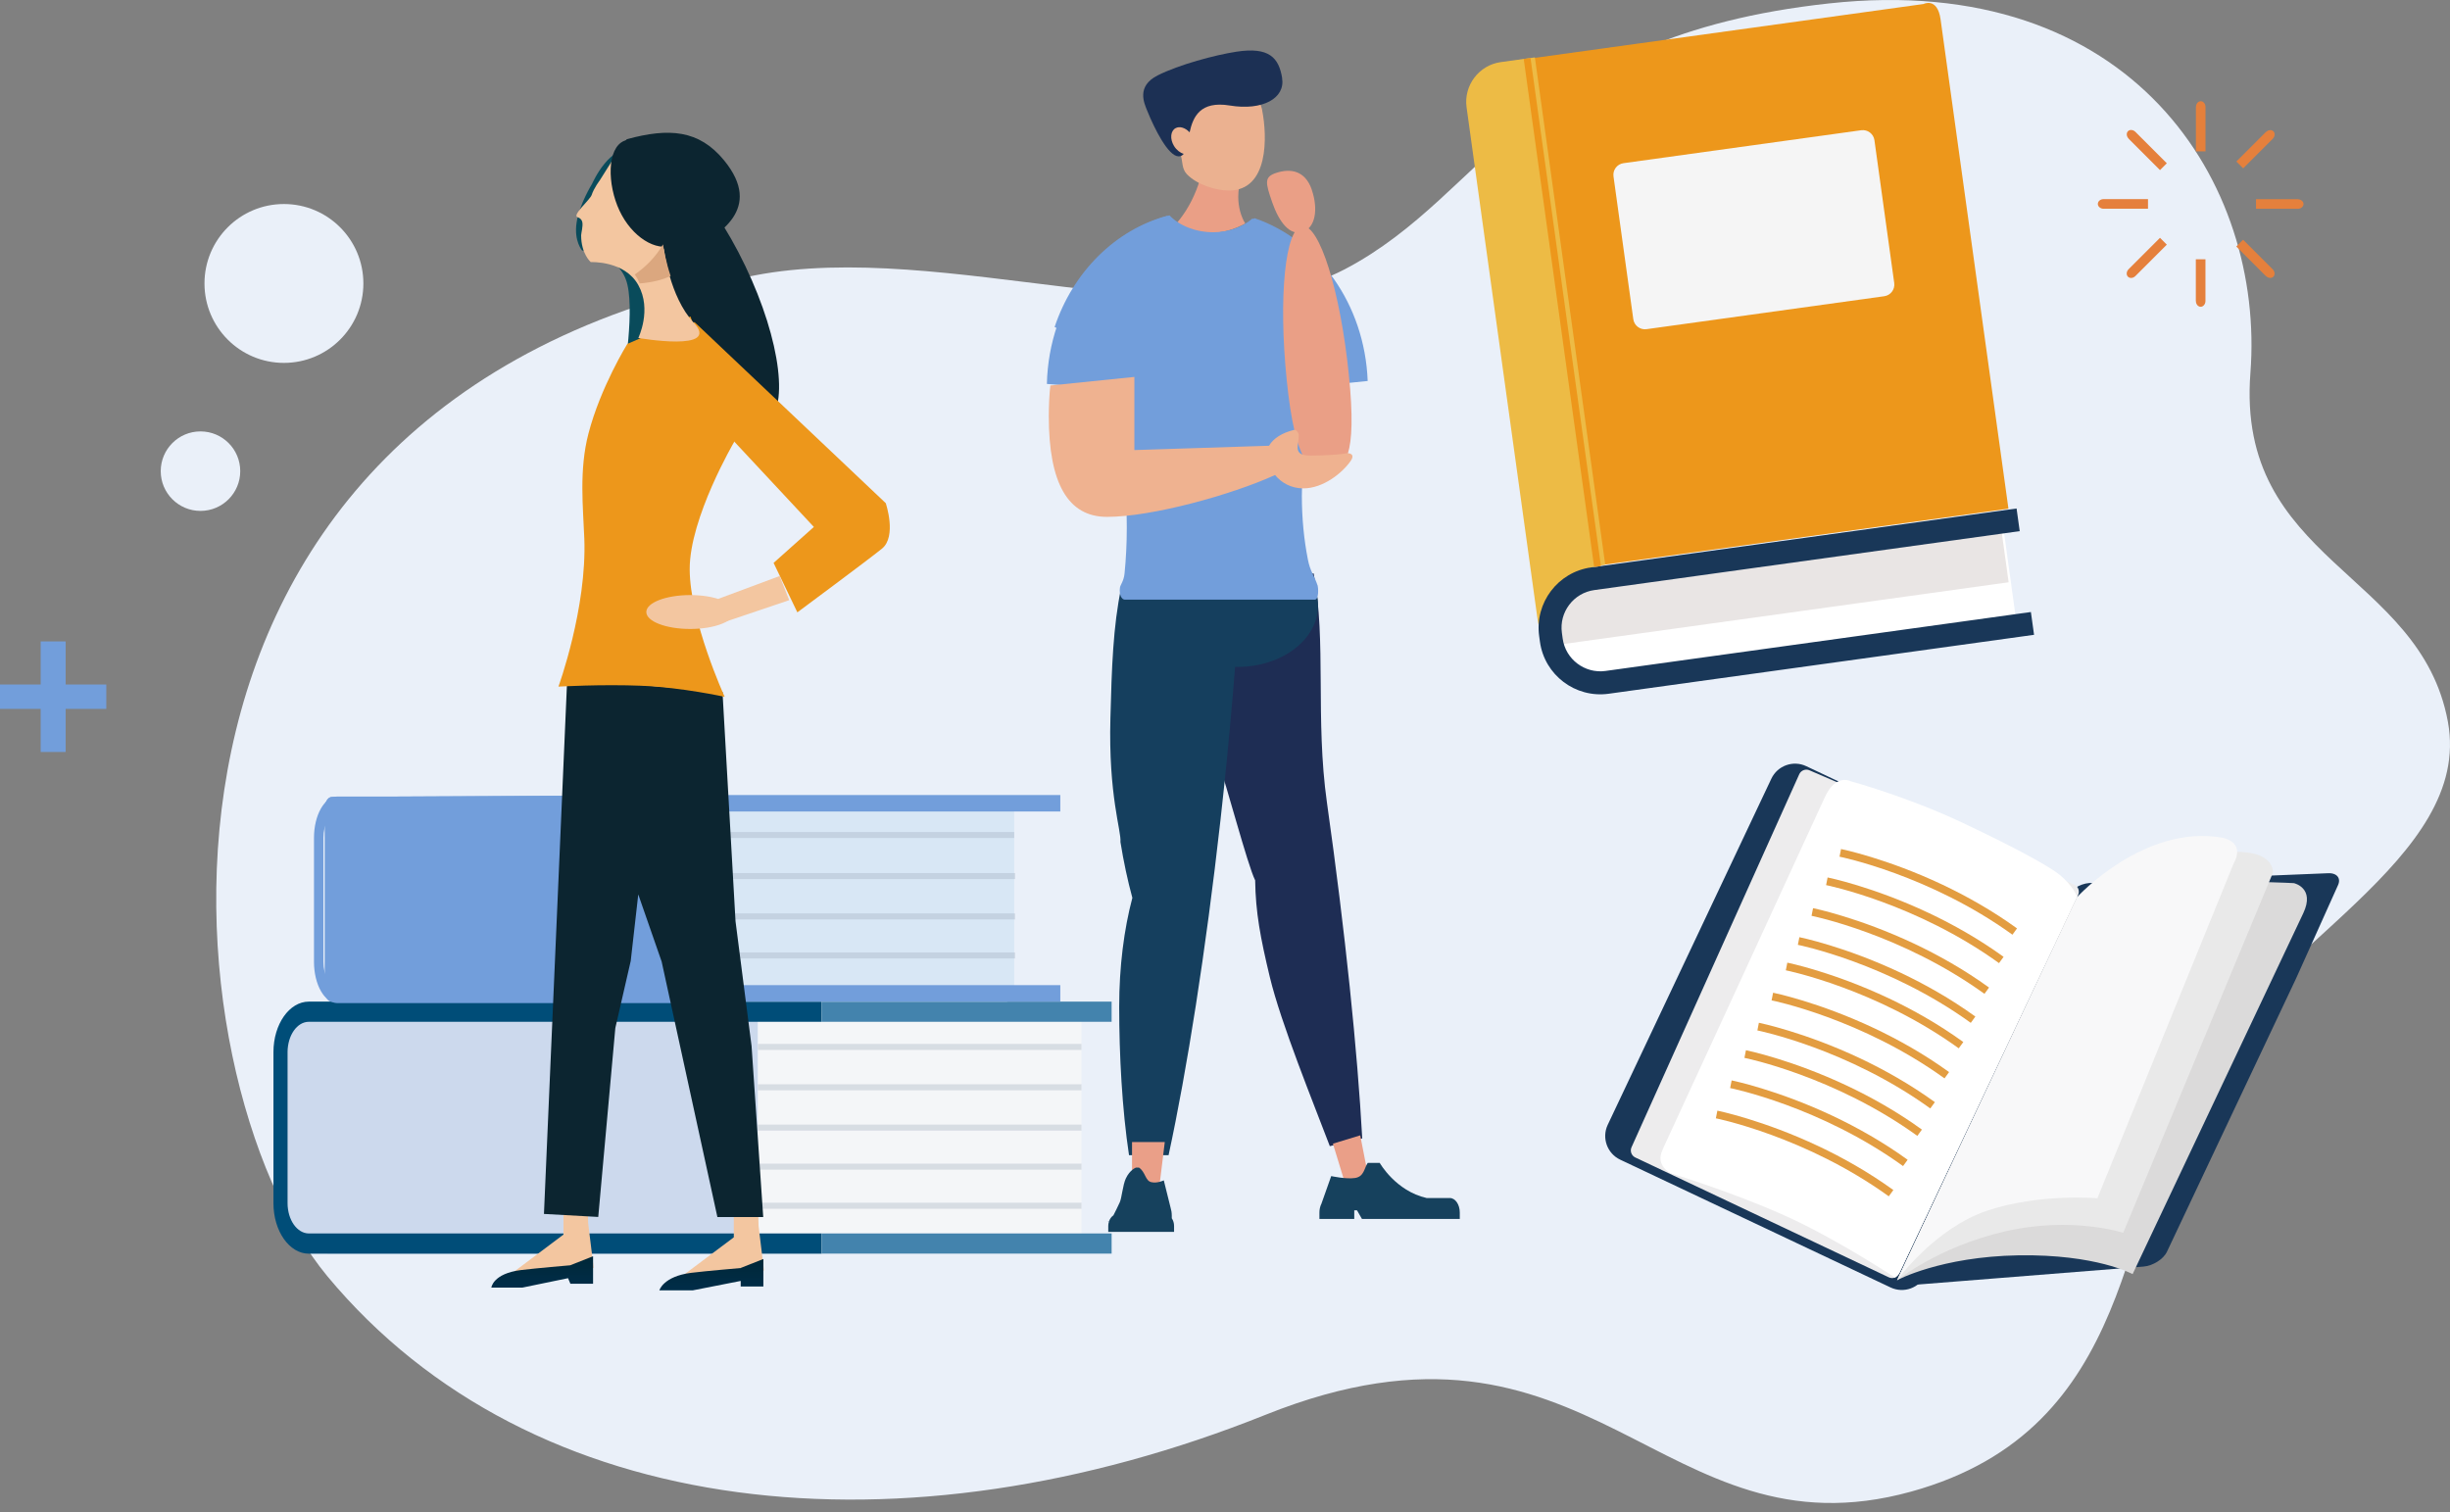 <svg width="230" height="142" viewBox="0 0 230 142" fill="none" xmlns="http://www.w3.org/2000/svg">
<rect x="0" y="0" width="230" height="142" fill="#808080" stroke="none"/>
<path d="M30.717 119.801C15.48 101.441 8.588 37.908 70.842 25.857C88.704 22.401 112.585 32.436 126.235 25.285C139.885 18.134 143.162 3.433 171.698 0.322C200.234 -2.79 212.623 17.261 211.264 35.006C209.899 52.751 227.202 53.636 229.802 67.759C232.176 80.677 212.482 88.953 205.786 101.373C199.09 113.794 200.658 134.151 179.433 140.036C155.785 146.59 149.526 120.532 118.802 132.83C84.849 146.424 49.931 142.95 30.71 119.795L30.717 119.801Z" fill="#EAF0F9"/>
<path d="M166.291 73.106L150.93 105.603C150.349 106.831 150.874 108.297 152.102 108.878L177.484 120.875C178.712 121.456 180.178 120.931 180.759 119.703L196.12 87.206C196.701 85.978 196.176 84.512 194.948 83.931L169.566 71.934C168.338 71.353 166.872 71.878 166.291 73.106Z" fill="#193758"/>
<path d="M178.721 120.705L201.219 118.915C202.104 118.848 203.1 118.221 203.426 117.526L207.994 107.854L215.545 91.874L219.48 83.118C219.806 82.424 219.351 81.913 218.466 81.987L196.128 82.903C195.242 82.971 194.246 83.598 193.92 84.293L189.352 93.964L181.801 109.945L176.827 120.053C177.51 120.397 177.836 120.784 178.721 120.711V120.705Z" fill="#193758"/>
<path d="M194.739 83.063L169.886 72.328C169.523 72.156 169.087 72.315 168.915 72.678L153.168 107.7C152.996 108.063 153.156 108.5 153.518 108.672L177.32 119.924C177.683 120.096 178.119 119.936 178.291 119.573L195.089 84.035C195.261 83.672 195.102 83.235 194.739 83.063Z" fill="#EDECED"/>
<path d="M156.07 107.971C155.369 109.459 156.857 110.16 156.857 110.16C156.857 110.16 162.556 111.887 167.481 114.095C172.406 116.296 177.909 119.954 177.909 119.954L178.321 119.499L195.003 84.207C195.003 84.207 194.634 83.174 193.349 82.128C192.408 81.366 189.444 79.706 184.236 77.246C179.028 74.787 173.741 73.348 173.741 73.348C173.741 73.348 172.351 72.592 171.318 74.83C170.291 77.068 156.764 106.477 156.063 107.965L156.07 107.971Z" fill="white"/>
<path d="M182.35 83.057C184.582 84.115 186.998 85.461 189.353 87.164L188.923 87.755C181.163 82.153 172.77 80.444 172.69 80.432L172.832 79.712C172.893 79.725 177.111 80.585 182.35 83.057Z" fill="#E39D41"/>
<path d="M181.089 85.726C183.321 86.783 185.738 88.13 188.092 89.833L187.662 90.423C179.902 84.822 171.51 83.112 171.43 83.1L171.571 82.381C171.633 82.393 175.851 83.254 181.089 85.726Z" fill="#E39D41"/>
<path d="M179.723 88.609C181.955 89.667 184.371 91.013 186.726 92.717L186.296 93.307C178.536 87.706 170.143 85.996 170.063 85.984L170.205 85.264C170.266 85.277 174.484 86.138 179.723 88.609Z" fill="#E39D41"/>
<path d="M178.439 91.333C180.671 92.391 183.087 93.737 185.442 95.44L185.012 96.031C177.252 90.429 168.859 88.72 168.779 88.708L168.921 87.988C168.982 88.001 173.2 88.861 178.439 91.333Z" fill="#E39D41"/>
<path d="M177.308 93.725C179.54 94.782 181.956 96.129 184.311 97.832L183.881 98.422C176.121 92.821 167.728 91.112 167.648 91.099L167.79 90.38C167.851 90.392 172.069 91.253 177.308 93.725Z" fill="#E39D41"/>
<path d="M175.972 96.547C178.204 97.605 180.62 98.951 182.975 100.654L182.545 101.245C174.785 95.643 166.392 93.934 166.312 93.922L166.454 93.202C166.515 93.215 170.733 94.075 175.972 96.547Z" fill="#E39D41"/>
<path d="M174.638 99.369C176.87 100.427 179.286 101.773 181.641 103.476L181.211 104.067C173.451 98.465 165.058 96.756 164.979 96.744L165.12 96.024C165.181 96.037 169.399 96.897 174.638 99.369Z" fill="#E39D41"/>
<path d="M173.422 101.946C175.654 103.003 178.071 104.35 180.425 106.053L179.995 106.643C172.235 101.042 163.843 99.332 163.763 99.32L163.904 98.601C163.966 98.613 168.184 99.474 173.422 101.946Z" fill="#E39D41"/>
<path d="M172.081 104.78C174.313 105.838 176.73 107.184 179.085 108.887L178.654 109.478C170.895 103.876 162.502 102.167 162.422 102.155L162.563 101.435C162.625 101.448 166.843 102.308 172.081 104.78Z" fill="#E39D41"/>
<path d="M170.741 107.621C172.972 108.678 175.389 110.025 177.744 111.728L177.313 112.318C169.554 106.717 161.161 105.007 161.081 104.995L161.222 104.276C161.284 104.288 165.502 105.149 170.741 107.621Z" fill="#E39D41"/>
<path d="M194.696 84.871C196.104 81.895 215.343 82.915 215.343 82.915C215.343 82.915 217.36 83.346 216.223 85.744C215.085 88.142 200.205 119.622 200.205 119.622C200.205 119.622 196.811 117.741 189.488 117.858C182.172 117.981 178.089 120.194 178.089 120.194C178.089 120.194 193.282 87.84 194.69 84.865L194.696 84.871Z" fill="#DBDADA"/>
<path d="M195.01 84.213C195.01 84.213 207.301 79.811 210.455 79.989C213.609 80.167 213.369 81.956 213.369 81.956L199.32 115.743C199.32 115.743 194.518 114.163 188.215 115.614C181.913 117.065 178.095 120.213 178.095 120.213L195.01 84.225V84.213Z" fill="#E9E9E9"/>
<path d="M208.61 78.648C201.281 77.363 195.01 84.207 195.01 84.207L178.095 120.194C178.095 120.194 181.612 115.325 186.537 113.671C191.462 112.017 196.897 112.502 196.897 112.502L209.699 81.046C209.699 81.046 210.91 79.159 208.604 78.642L208.61 78.648Z" fill="#F8F8F9"/>
<path d="M71.152 117.698H30.762L26.999 115.939V94.991H71.152V117.698Z" fill="#CCD9ED"/>
<path d="M101.526 94.991H71.152V117.692H101.526V94.991Z" fill="#F4F6F8"/>
<path d="M77.129 115.804H28.991C28.444 115.804 27.946 115.485 27.583 114.974C27.22 114.458 26.999 113.751 26.999 112.97V98.773C26.999 97.205 27.89 95.932 28.991 95.932H77.129V94.038H28.991C27.159 94.038 25.671 96.16 25.671 98.773V112.97C25.671 115.577 27.159 117.704 28.991 117.704H77.129V115.81V115.804Z" fill="#004D78"/>
<path d="M104.356 94.038H77.13V95.932H104.356V94.038Z" fill="#4383AD"/>
<path d="M104.356 115.804H77.13V117.698H104.356V115.804Z" fill="#4383AD"/>
<g opacity="0.3">
<path d="M101.526 98.01H71.152V98.576H101.526V98.01Z" fill="#92A1B2"/>
</g>
<g opacity="0.3">
<path d="M101.526 101.798H71.152V102.364H101.526V101.798Z" fill="#92A1B2"/>
</g>
<g opacity="0.3">
<path d="M101.526 105.585H71.152V106.151H101.526V105.585Z" fill="#92A1B2"/>
</g>
<g opacity="0.3">
<path d="M101.526 109.25H71.152V109.815H101.526V109.25Z" fill="#92A1B2"/>
</g>
<g opacity="0.3">
<path d="M101.526 112.921H71.152V113.486H101.526V112.921Z" fill="#92A1B2"/>
</g>
<path d="M67.719 94.038H31.129C30.766 94.038 30.483 93.583 30.483 92.999V75.888C30.483 75.304 30.785 74.824 31.147 74.824L67.443 74.646C67.805 74.646 67.105 74.978 66.225 75.992C65.346 77.007 65.155 90.337 65.69 92.046C66.225 93.755 68.088 94.038 67.719 94.038Z" fill="#729EDB"/>
<path d="M67.548 94.038H94.491C94.891 94.038 95.211 93.651 95.211 93.171V75.777C95.211 75.303 94.885 74.91 94.491 74.91H68.415C68.016 74.91 65.341 78.261 65.341 78.734V90.208C65.341 90.681 67.148 94.032 67.548 94.032V94.038Z" fill="#D8E7F5"/>
<path d="M99.539 92.489H67.548C66.817 92.489 66.226 91.444 66.226 90.159V78.519C66.226 77.234 66.823 76.189 67.548 76.189H99.539V74.64H67.548C66.331 74.64 65.341 76.38 65.341 78.519V90.159C65.341 92.298 66.331 94.038 67.548 94.038H99.539V92.489Z" fill="#729EDB"/>
<path d="M66.639 76.81C66.639 76.81 67.955 74.627 67.555 74.64L31.161 74.824C30.793 74.824 30.491 75.304 30.491 75.888V76.81H66.645H66.639Z" fill="#729EDB"/>
<g opacity="0.3">
<path d="M95.212 78.114H66.178V78.679H95.212V78.114Z" fill="#92A1B2"/>
</g>
<g opacity="0.3">
<path d="M95.303 81.969H66.227V82.534H95.303V81.969Z" fill="#92A1B2"/>
</g>
<g opacity="0.3">
<path d="M95.297 85.756H66.227V86.322H95.297V85.756Z" fill="#92A1B2"/>
</g>
<g opacity="0.3">
<path d="M95.297 89.421H66.227V89.986H95.297V89.421Z" fill="#92A1B2"/>
</g>
<path d="M67.825 92.63H31.683C30.951 92.63 30.361 91.585 30.361 90.3V78.661C30.361 77.376 30.957 76.33 31.683 76.33H63.674V74.781H31.683C30.465 74.781 29.476 76.521 29.476 78.661V90.3C29.476 92.44 30.465 94.18 31.683 94.18H67.825V92.63Z" fill="#729EDB"/>
<path d="M61.635 23.207C61.635 23.207 62.139 14.968 59.729 14.113C57.319 13.258 55.585 17.255 55.585 17.255C55.585 17.255 54.392 19.161 54.128 20.907C53.869 22.653 54.65 23.52 54.65 23.52C54.65 23.52 57.823 23.766 58.751 26.232C59.686 28.697 58.524 35.559 58.524 35.559C58.524 35.559 65.57 33.512 63.381 30.388C61.487 27.689 61.635 23.213 61.635 23.213V23.207Z" fill="#094B5B"/>
<path d="M71.757 39.839C74.154 38.69 73.351 32.029 69.962 24.962C66.573 17.895 61.882 13.098 59.485 14.248C57.087 15.398 57.891 22.058 61.28 29.125C64.669 36.192 69.359 40.989 71.757 39.839Z" fill="#0C2530"/>
<path d="M71.723 119.291L63.606 120.127L68.888 116.167V110.049H71.083L71.212 115.091L71.723 119.291Z" fill="#F3C6A0"/>
<path d="M69.536 119.051C69.536 119.051 66.234 119.333 64.9 119.499C62.256 119.831 61.899 121.147 61.899 121.147H65.029L69.536 120.262V120.784H71.663V118.202L69.536 119.044V119.051Z" fill="url(#paint0_linear_22_2224)"/>
<path d="M55.731 119.032L47.615 119.875L52.897 115.909V109.791H55.086L55.215 114.833L55.731 119.032Z" fill="#F3C6A0"/>
<path d="M53.542 118.792C53.542 118.792 50.24 119.075 48.906 119.241C46.262 119.573 46.127 120.889 46.127 120.889H49.035L53.327 120.004L53.548 120.526H55.676V117.944L53.548 118.786L53.542 118.792Z" fill="url(#paint1_linear_22_2224)"/>
<path d="M51.065 113.972L56.162 114.255L57.766 96.516L59.211 90.22L59.919 83.973L62.114 90.281L67.346 114.261H71.65L70.555 98.201L69.049 86.494L67.826 64.955L58.59 64.187L53.26 63.443L51.065 113.972Z" fill="#0C2530"/>
<path d="M68.934 41.456L64.82 29.712L58.893 32.288C58.893 32.288 56.385 36.322 55.241 40.712C54.349 44.143 54.743 47.654 54.853 50.537C55.112 57.098 52.425 64.464 52.425 64.464C52.425 64.464 56.489 64.23 60.264 64.384C64.046 64.544 68.03 65.423 68.03 65.423C68.03 65.423 64.759 58.272 64.747 53.446C64.734 48.619 68.934 41.468 68.934 41.468V41.456Z" fill="#ED971B"/>
<path d="M83.161 47.248L65.195 30.235C65.195 30.235 63.264 32.042 63.694 35.405C64.125 38.769 68.927 41.456 68.927 41.456L76.404 49.473L72.622 52.849L74.854 57.491C74.854 57.491 81.372 52.658 82.792 51.515C84.212 50.371 83.155 47.248 83.155 47.248H83.161Z" fill="#ED971B"/>
<path d="M62.322 23.404L57.624 14.832L56.303 16.935C56.303 16.935 55.743 17.679 55.546 18.3C55.393 18.767 53.64 20.231 54.237 20.403C54.237 20.403 54.587 20.483 54.667 20.858C54.747 21.233 54.556 21.903 54.556 22.088C54.556 23.846 55.46 24.609 55.46 24.609C55.46 24.609 58.639 24.449 59.924 26.767C61.215 29.085 59.924 31.729 59.924 31.729C59.924 31.729 67.751 33.1 65.12 30.29C62.845 27.855 62.328 23.404 62.328 23.404H62.322Z" fill="#F3C6A0"/>
<path d="M64.111 17.353C65.267 19.8 64.867 22.334 63.226 23.004C61.584 23.674 59.315 22.235 58.159 19.782C57.003 17.329 56.96 13.898 58.602 13.221C60.244 12.545 62.949 14.894 64.105 17.347L64.111 17.353Z" fill="#0C2530"/>
<path d="M68.065 58.383L74.091 56.348L73.193 54.079L67.383 56.243L68.065 58.383Z" fill="#F3C6A0"/>
<path d="M64.799 59.053C67.078 59.053 68.925 58.34 68.925 57.46C68.925 56.581 67.078 55.868 64.799 55.868C62.521 55.868 60.674 56.581 60.674 57.46C60.674 58.34 62.521 59.053 64.799 59.053Z" fill="#F3C6A0"/>
<path d="M58.873 13.068C58.541 13.16 58.88 14.168 58.572 14.285C61.216 16.007 63.374 18.755 64.432 22.137C64.573 22.598 64.696 23.053 64.788 23.514C67.475 22.081 71.712 19.622 67.974 15.054C65.612 12.17 62.778 12.004 58.873 13.062V13.068Z" fill="#0C2530"/>
<path d="M62.243 22.942C61.573 24.08 60.663 25.033 59.587 25.771C59.667 25.881 59.741 25.998 59.814 26.121C59.907 26.287 59.98 26.447 60.048 26.613C61.179 26.521 62.169 26.287 62.956 25.912C62.508 24.572 62.311 23.385 62.243 22.942Z" fill="#DBA77F"/>
<path d="M111.854 55.954C112.064 59.582 111.898 60.615 112.887 65.22C114.425 72.352 114.252 70.668 114.4 71.67C115.083 73.428 117.093 81.163 117.831 82.651C117.874 85.664 118.323 88.037 119.202 91.708C120.253 96.098 123.297 103.532 124.84 107.608L127.884 106.883C127.441 98.76 126.304 87.619 124.57 75.353C123.463 67.495 124.533 60.203 123.322 53.833L111.854 55.96V55.954Z" fill="#1E2D54"/>
<path d="M105.251 55.198C104.495 58.776 104.366 62.705 104.243 67.415C104.046 74.707 105.288 78.04 105.184 79.048C105.485 80.917 105.86 82.676 106.303 84.293C105.522 87.232 105.067 90.749 105.067 94.524C105.067 99.037 105.337 104.134 105.989 108.457H109.703C111.431 100.457 113.189 89.353 114.573 77.019C115.458 69.118 116.085 61.684 116.442 55.204H105.251V55.198Z" fill="#153F5E"/>
<path d="M116.184 62.613C120.354 62.613 123.735 60.031 123.735 56.846C123.735 53.66 120.354 51.078 116.184 51.078C112.014 51.078 108.634 53.66 108.634 56.846C108.634 60.031 112.014 62.613 116.184 62.613Z" fill="#153F5E"/>
<path d="M108.879 111.064H106.272V107.221H109.347L108.879 111.064Z" fill="#EA9F88"/>
<path d="M110.004 114.402V114.138C110.004 113.861 109.961 113.609 109.894 113.394L109.254 110.818C109.254 110.818 108.664 111.119 108.086 110.99C107.508 110.867 107.539 110.031 106.924 109.619H106.647C106.647 109.619 106.081 109.809 105.688 110.646C105.405 111.254 105.307 112.478 105.122 112.878C104.913 113.333 104.698 113.769 104.526 114.101C104.341 114.23 104.194 114.427 104.108 114.673C103.886 114.673 103.837 114.673 104.108 114.691C104.065 114.82 104.04 114.956 104.04 115.097V115.657H110.219V115.097C110.219 114.833 110.14 114.587 110.017 114.396L110.004 114.402Z" fill="#16415D"/>
<path d="M128.433 110.381L126.256 111.052L125.131 107.375L127.695 106.594L128.433 110.381Z" fill="#EA9F88"/>
<path d="M124.03 113.074L124.971 110.418C124.971 110.418 126.361 110.726 127.209 110.597C128.058 110.467 128.058 109.693 128.396 109.182H129.527C129.527 109.182 131.015 111.82 133.93 112.478H136.112C136.623 112.478 137.041 113.093 137.041 113.837V114.439H127.855L127.394 113.634H127.135V114.439H123.864V113.837C123.864 113.554 123.926 113.29 124.024 113.068L124.03 113.074Z" fill="#16415D"/>
<path d="M110.25 21.19C111.185 21.639 112.249 21.897 113.374 21.897C114.665 21.897 115.87 21.559 116.897 20.981C116.491 20.305 116.245 19.431 116.245 18.466C116.245 17.157 116.7 15.995 117.389 15.306V13.664H113.214C113.029 16.726 111.904 19.407 110.244 21.196L110.25 21.19Z" fill="#EA9F86"/>
<path d="M118.495 10.356C118.028 8.007 115.445 8.432 113.558 8.807C112.346 9.046 111.301 9.434 110.846 10.817C110.576 10.59 110.28 11.205 109.973 11.278C109.34 11.426 108.995 11.733 109.211 12.631C109.42 13.529 110.102 14.672 110.742 14.525C110.772 14.519 110.797 14.5 110.828 14.488C111.049 15.207 110.932 15.828 111.406 16.339C112.334 17.328 114.117 17.876 115.304 17.888C119.171 17.937 118.956 12.711 118.489 10.356H118.495Z" fill="#EBB190"/>
<path d="M120.365 7.325C120.051 5.419 119.148 4.386 116.079 4.853C114.038 5.167 110.687 6.071 108.689 7.073C106.648 8.1 107.416 9.692 107.699 10.399C108.4 12.139 109.666 14.636 110.62 14.678C110.841 14.691 111.001 14.599 111.124 14.445C110.786 14.347 110.441 14.082 110.208 13.695C109.814 13.043 109.882 12.299 110.355 12.035C110.743 11.819 111.284 11.998 111.677 12.422C111.997 10.977 112.661 9.446 115.458 9.907C118.52 10.411 120.679 9.231 120.359 7.325H120.365Z" fill="#1C3054"/>
<path d="M111.917 36.629C117.764 36.629 123.335 36.322 128.395 35.769C128.119 28.55 123.735 22.518 117.77 20.483C116.842 21.295 115.459 21.805 113.915 21.805C112.212 21.805 110.706 21.178 109.789 20.219C103.303 21.959 98.458 28.36 98.279 36.045C102.559 36.42 107.146 36.629 111.917 36.629Z" fill="#729EDB"/>
<path d="M105.558 56.299H123.426C123.838 56.299 123.752 55.155 123.703 54.995C123.359 53.968 123.008 53.692 122.781 52.529C122.418 50.685 122.215 48.681 122.215 46.553C122.215 39.82 124.244 33.457 126.9 29.7C125.136 25.328 121.741 21.947 117.567 20.52C116.638 21.332 115.255 21.842 113.711 21.842C112.008 21.842 110.502 21.215 109.586 20.256C104.691 21.571 100.738 25.531 99.004 30.702C102.865 32.405 105.78 40.202 105.78 49.572C105.78 51.035 105.706 52.462 105.571 53.827C105.497 54.577 105.177 54.897 105.14 55.161C105.03 55.905 105.349 56.292 105.564 56.292L105.558 56.299Z" fill="#729EDB"/>
<path d="M126.625 35.16C127.424 43.005 126.25 44.069 124.639 44.217C123.028 44.37 121.596 43.553 120.796 35.707C119.997 27.861 120.655 21.375 122.26 21.227C123.871 21.073 125.826 27.314 126.625 35.16Z" fill="#EA9F86"/>
<path d="M123.138 17.796C123.784 19.665 123.476 21.393 122.283 21.774C121.084 22.155 120.076 20.858 119.43 18.989C118.785 17.12 118.656 16.597 119.855 16.216C121.054 15.835 122.492 15.927 123.144 17.796H123.138Z" fill="#EA9F86"/>
<path d="M126.329 42.569C125.462 42.722 123.857 42.772 123.051 42.772C121.305 42.772 121.926 41.861 121.926 40.865C121.926 40.65 121.693 40.312 121.49 40.361C120.383 40.62 119.516 41.167 119.135 41.849L106.493 42.255V35.387L98.605 36.193C98.506 36.967 98.457 38.234 98.457 39.058C98.457 45.366 100.252 48.527 103.923 48.527C108.104 48.527 115.569 46.479 119.7 44.598C120.278 45.305 121.176 45.852 122.357 45.852C124.226 45.852 126.027 44.395 126.802 43.27C127.288 42.556 126.556 42.519 126.335 42.556L126.329 42.569Z" fill="#EFB290"/>
<path d="M142.009 5.72L180.573 0.377C180.573 0.377 181.883 -0.299 182.178 1.828C182.473 3.955 188.548 47.758 188.548 47.758L148.606 53.292L142.009 5.72Z" fill="#ED971B"/>
<path d="M144.085 5.388L140.888 5.831C138.84 6.113 137.395 8.026 137.678 10.073L144.355 58.229C144.405 58.592 144.509 58.936 144.657 59.256C144.896 56.138 147.282 53.482 150.498 53.039L150.695 53.015L144.091 5.394L144.085 5.388Z" fill="#EDBB45"/>
<path d="M188.044 49.4L149.929 54.681C147.641 55.001 146.03 57.128 146.35 59.416C146.67 61.703 148.797 63.314 151.084 62.994L189.2 57.712L188.05 49.4H188.044Z" fill="white"/>
<path d="M146.146 59.44C146.201 59.822 146.306 60.178 146.447 60.51L188.565 54.669L187.84 49.418L149.724 54.7C147.437 55.019 145.826 57.147 146.146 59.434V59.44Z" fill="#E9E5E4"/>
<path d="M190.657 57.46L150.716 62.994C148.773 63.265 146.971 61.9 146.701 59.957L146.627 59.416C146.356 57.473 147.721 55.671 149.664 55.401L189.606 49.867L189.311 47.739L149.369 53.273C146.252 53.704 144.063 56.593 144.493 59.717L144.567 60.258C144.998 63.375 147.888 65.564 151.011 65.134L190.952 59.6L190.657 57.473V57.46Z" fill="#193758"/>
<path d="M143.683 5.449L143.044 5.537L149.654 53.237L150.294 53.149L143.683 5.449Z" fill="#ED971B"/>
<path d="M174.727 12.227L152.411 15.32C151.809 15.403 151.389 15.959 151.472 16.561L153.33 29.966C153.414 30.568 153.969 30.988 154.571 30.905L176.887 27.812C177.489 27.729 177.909 27.173 177.826 26.571L175.968 13.166C175.885 12.564 175.329 12.144 174.727 12.227Z" fill="#F5F5F5"/>
<path d="M26.655 34.071C30.774 34.071 34.113 30.732 34.113 26.613C34.113 22.494 30.774 19.155 26.655 19.155C22.535 19.155 19.196 22.494 19.196 26.613C19.196 30.732 22.535 34.071 26.655 34.071Z" fill="#EAF0F9"/>
<path d="M206.145 10.043V14.211H207.048V10.043C207.048 9.742 206.845 9.502 206.6 9.502C206.354 9.502 206.151 9.748 206.151 10.043H206.145Z" fill="#E5803C"/>
<path d="M206.145 28.261C206.145 28.562 206.348 28.802 206.594 28.802C206.84 28.802 207.043 28.556 207.043 28.261V24.344H206.139V28.261H206.145Z" fill="#E5803C"/>
<path d="M196.94 19.149C196.94 19.395 197.186 19.598 197.482 19.598H201.65V18.694H197.482C197.18 18.694 196.94 18.897 196.94 19.143V19.149Z" fill="#E5803C"/>
<path d="M215.706 18.7H211.789V19.604H215.706C216.007 19.604 216.247 19.401 216.247 19.155C216.247 18.909 216.001 18.706 215.706 18.706V18.7Z" fill="#E5803C"/>
<path d="M199.83 13.025L202.775 15.97L203.415 15.33L200.47 12.385C200.255 12.17 199.941 12.145 199.769 12.318C199.597 12.49 199.621 12.809 199.836 13.018L199.83 13.025Z" fill="#E5803C"/>
<path d="M212.717 25.912C212.932 26.127 213.245 26.152 213.418 25.98C213.59 25.808 213.565 25.488 213.35 25.279L210.577 22.506L209.938 23.145L212.711 25.918L212.717 25.912Z" fill="#E5803C"/>
<path d="M199.769 25.98C199.947 26.158 200.261 26.127 200.47 25.912L203.415 22.967L202.776 22.328L199.831 25.273C199.615 25.488 199.591 25.802 199.763 25.974L199.769 25.98Z" fill="#E5803C"/>
<path d="M212.717 12.391L209.944 15.164L210.584 15.804L213.357 13.031C213.572 12.816 213.597 12.502 213.424 12.33C213.252 12.158 212.933 12.182 212.724 12.397L212.717 12.391Z" fill="#E5803C"/>
<path d="M18.821 47.967C20.882 47.967 22.553 46.296 22.553 44.235C22.553 42.174 20.882 40.503 18.821 40.503C16.76 40.503 15.089 42.174 15.089 44.235C15.089 46.296 16.76 47.967 18.821 47.967Z" fill="#EAF0F9"/>
<path d="M3.818 66.554H0V64.267H3.818V60.221H6.161V64.267H9.979V66.554H6.161V70.6H3.818V66.554Z" fill="#729EDB"/>
<defs>
<linearGradient id="paint0_linear_22_2224" x1="66.781" y1="121.147" x2="66.781" y2="118.208" gradientUnits="userSpaceOnUse">
<stop stop-color="#002D49"/>
<stop offset="1" stop-color="#002737"/>
</linearGradient>
<linearGradient id="paint1_linear_22_2224" x1="50.898" y1="120.889" x2="50.898" y2="117.95" gradientUnits="userSpaceOnUse">
<stop stop-color="#002D49"/>
<stop offset="1" stop-color="#002737"/>
</linearGradient>
</defs>
</svg>

